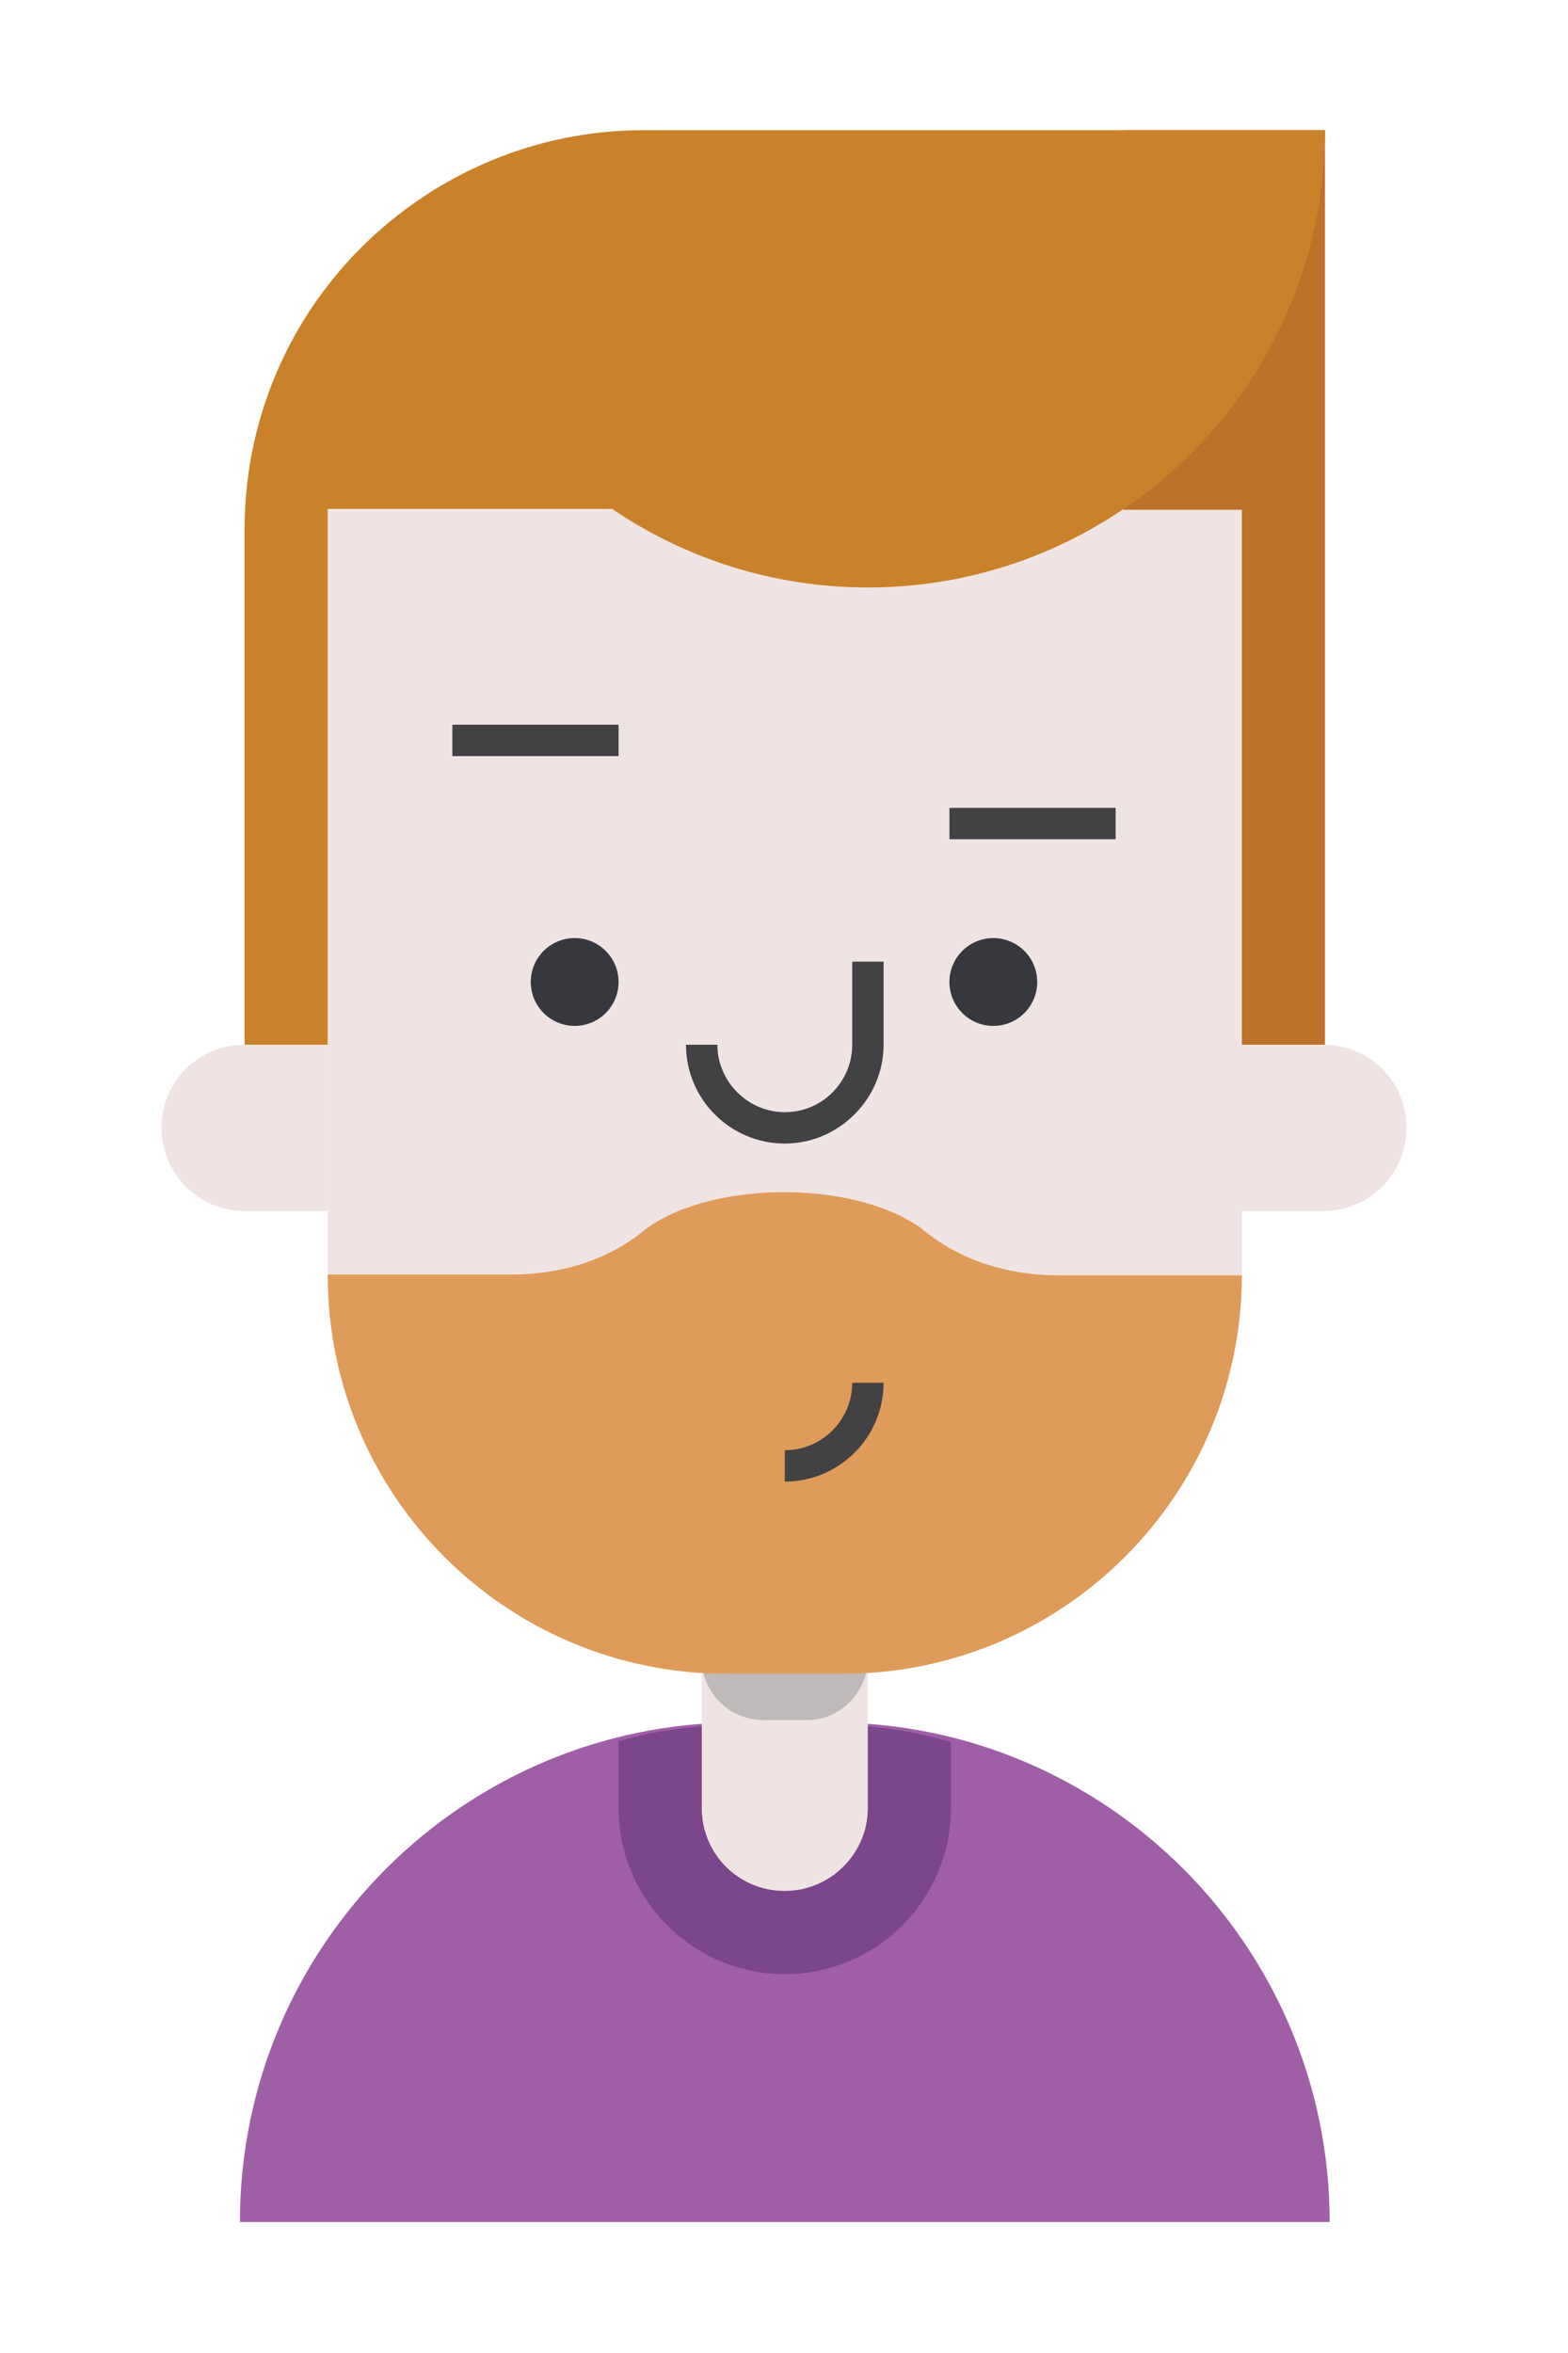 <?xml version="1.0" encoding="utf-8"?>
<!-- Generator: Adobe Illustrator 18.0.0, SVG Export Plug-In . SVG Version: 6.00 Build 0)  -->
<!DOCTYPE svg PUBLIC "-//W3C//DTD SVG 1.1//EN" "http://www.w3.org/Graphics/SVG/1.1/DTD/svg11.dtd">
<svg version="1.1" id="Layer_1" xmlns="http://www.w3.org/2000/svg" xmlns:xlink="http://www.w3.org/1999/xlink" x="0px" y="0px"
	 viewBox="0 0 200 300" enable-background="new 0 0 200 300" xml:space="preserve">
<g id="Layer_1_1_">
	<g>
		<g>
			<path fill="#9F5FA6" d="M105.9,219.6H94.3c-35.2,0-63.7,28.5-63.7,63.7l0,0h139l0,0C169.6,248.2,141.1,219.6,105.9,219.6z"/>
		</g>
		<g>
			<g>
				<path fill="#EFE4E3" d="M110.7,230.5v-21.2H89.5v21.2c0,5.9,4.7,10.6,10.6,10.6l0,0C105.9,241.1,110.7,236.3,110.7,230.5z"/>
			</g>
			<g>
				<path fill="#EFE4E3" d="M107.5,213.4H92.7c-28.1,0-50.9-22.8-50.9-50.9V65h116.6v97.5C158.4,190.6,135.6,213.4,107.5,213.4z"/>
			</g>
			<g>
				<path fill="#EFE4E3" d="M31.2,154.4h10.6v-21.2H31.2c-5.9,0-10.6,4.7-10.6,10.6l0,0C20.6,149.6,25.3,154.4,31.2,154.4z"/>
			</g>
			<g>
				<path fill="#EFE4E3" d="M168.8,154.4h-10.4v-21.2h10.4c5.9,0,10.6,4.7,10.6,10.6l0,0C179.4,149.6,174.7,154.4,168.8,154.4z"/>
			</g>
		</g>
		<g>
			<path fill="#BFB9B9" d="M110.7,211.4v-8H89.5v8c0,4.4,3.5,7.9,7.9,7.9h5.4C107.1,219.4,110.7,215.8,110.7,211.4z"/>
		</g>
		<polygon fill="#BC7229" points="143.3,16.6 143.3,65 158.4,65 158.4,133.2 169,133.2 169,65 169,16.6 		"/>
		<g>
			<path fill="#C9822A" d="M169,16.6c0,20.1-10.2,37.9-25.7,48.3c-9.3,6.3-20.5,10-32.6,10s-23.3-3.7-32.6-10H41.8v68.3H31.2V67.5
				c0-17.3,8.6-32.6,21.9-41.8c8.2-5.7,18.2-9.1,29-9.1H169z"/>
		</g>
		<g>
			<rect x="121.1" y="103" fill="#424143" width="21.2" height="4"/>
		</g>
		<g>
			<circle fill="#36383E" cx="126.7" cy="125.2" r="5.6"/>
		</g>
		<g>
			<rect x="57.7" y="92.4" fill="#424143" width="21.2" height="4"/>
		</g>
		<g>
			<circle fill="#36383E" cx="73.3" cy="125.2" r="5.6"/>
		</g>
		<g>
			<path fill="#424143" d="M100.1,145.8c-6.9,0-12.6-5.6-12.6-12.6h4c0,4.7,3.9,8.6,8.6,8.6c4.8,0,8.6-3.9,8.6-8.6v-10.6h4v10.6
				C112.7,140.1,107,145.8,100.1,145.8z"/>
		</g>
		<g>
			<path fill="#7C468A" d="M89.5,220.1v10.4c0,5.9,4.7,10.6,10.6,10.6c2.9,0,5.6-1.2,7.5-3.1c2-2,3.1-4.6,3.1-7.5v-10.4
				c3.6,0.3,7.2,1,10.6,2v8.4c0,11.7-9.5,21.2-21.2,21.2s-21.2-9.5-21.2-21.2V222C82.3,221,85.8,220.4,89.5,220.1z"/>
		</g>
		<g>
			<path fill="#DF9B59" d="M158.4,162.5c0,28.1-22.8,50.9-50.9,50.9H92.7c-28.1,0-50.9-22.7-50.9-50.9h23.4c6.1,0,12.1-1.7,16.8-5.5
				c3.7-3,10.4-5,18-5c5.9,0,11.2,1.2,15,3.1c1.1,0.6,2.2,1.2,3,1.9c4.7,3.8,10.8,5.6,16.9,5.6h23.5V162.5z"/>
		</g>
		<g>
			<path fill="#424143" d="M100.1,188.9v-4c4.8,0,8.6-3.9,8.6-8.6h4C112.7,183.3,107,188.9,100.1,188.9z"/>
		</g>
	</g>
</g>
<g id="Layer_2" display="none">
	<g display="inline">
		<g>
			<path fill="#4C2F16" d="M118.1,246.5h-36c-28.1,0-50.9-22.8-50.9-50.9V98.1H169v97.5C169,223.7,146.2,246.5,118.1,246.5z"/>
		</g>
		<g>
			<path fill="#159CAA" d="M105.4,219.8H94.8c-32.2,0-58.3,26.1-58.3,58.3v5.3h127.2v-5.3C163.7,245.9,137.6,219.8,105.4,219.8z"/>
		</g>
		<g>
			<path fill="#EFE4E3" d="M110.7,230.5v-21.2H89.5v21.2c0,5.9,4.7,10.6,10.6,10.6l0,0C105.9,241.1,110.7,236.3,110.7,230.5z"/>
		</g>
		<g>
			<path fill="#02858C" d="M89.5,220.1v10.4c0,5.9,4.7,10.6,10.6,10.6c2.9,0,5.6-1.2,7.5-3.1c2-2,3.1-4.6,3.1-7.5v-10.4
				c3.6,0.3,7.2,1,10.6,2v8.4c0,11.7-9.5,21.2-21.2,21.2s-21.2-9.5-21.2-21.2V222C82.3,221,85.8,220.4,89.5,220.1z"/>
		</g>
		<g>
			<path fill="#BFB9B9" d="M110.7,213.4v-8H89.5v8c0,4.4,3.5,7.9,7.9,7.9h5.4C107.1,221.3,110.7,217.8,110.7,213.4z"/>
		</g>
		<g>
			<path fill="#EFE4E3" d="M100.1,213.4L100.1,213.4c-32.2,0-58.3-26.1-58.3-58.3V65h116.6v90.1
				C158.4,187.3,132.3,213.4,100.1,213.4z"/>
		</g>
		<g>
			<path fill="#5B3716" d="M31.2,83.4v65.7h10.6V80.9h36c-9.4-12.3-15.4-27.5-16.3-44c-3,1.3-5.8,2.9-8.4,4.7
				C46.6,46,41.3,52,37.5,58.9C33.5,66.1,31.2,74.5,31.2,83.4z"/>
		</g>
		<g>
			<circle fill="#36383E" cx="126.7" cy="135.8" r="5.6"/>
		</g>
		<g>
			<circle fill="#36383E" cx="73.3" cy="135.8" r="5.6"/>
		</g>
		<g>
			<path fill="#424143" d="M100.1,156.4v-4c4.8,0,8.6-3.9,8.6-8.6v-10.6h4v10.6C112.7,150.7,107,156.4,100.1,156.4z"/>
		</g>
		<g>
			<path fill="#EFE4E3" d="M36.5,154.4h10.6v-21.2H36.5c-5.9,0-10.6,4.7-10.6,10.6l0,0C25.9,149.6,30.6,154.4,36.5,154.4z"/>
		</g>
		<g>
			<path fill="#424143" d="M100.1,188.9c-6.9,0-12.6-5.6-12.6-12.6h4c0,4.7,3.9,8.6,8.6,8.6c4.8,0,8.6-3.9,8.6-8.6h4
				C112.7,183.3,107,188.9,100.1,188.9z"/>
		</g>
		<g>
			<path fill="#424143" d="M81,121.4h-4c0-4.7-3.9-8.6-8.6-8.6c-4.8,0-8.6,3.9-8.6,8.6h-4c0-6.9,5.6-12.6,12.6-12.6
				C75.3,108.8,81,114.5,81,121.4z"/>
		</g>
		<g>
			<path fill="#424143" d="M144.4,121.4h-4c0-4.7-3.9-8.6-8.6-8.6c-4.8,0-8.6,3.9-8.6,8.6h-4c0-6.9,5.6-12.6,12.6-12.6
				C138.7,108.8,144.4,114.5,144.4,121.4z"/>
		</g>
		<path fill="#4C2F16" d="M61.5,36.9c0,0,0,31.5,16.3,44c15.9,12.2,33,1.6,45.7,12.1s12.2,22.4,34.9,17.1v31.3H169V83.3
			c0-28-22.7-50.7-50.7-50.7H82.1C82.1,32.5,71.6,31.9,61.5,36.9z"/>
		<g>
			<path fill="#EFE4E3" d="M163.5,154.4h-10.4v-21.2h10.4c5.9,0,10.6,4.7,10.6,10.6l0,0C174.1,149.6,169.4,154.4,163.5,154.4z"/>
		</g>
	</g>
</g>
<g id="Layer_3" display="none">
	<g display="inline">
		<g>
			<path fill="#995524" d="M118.1,246.3h-36c-28.1,0-50.9-22.8-50.9-50.9V97.9H169v97.5C169,223.5,146.2,246.3,118.1,246.3z"/>
		</g>
		<g>
			<path fill="#7C468A" d="M105.4,219.6H94.8c-32.2,0-58.3,26.1-58.3,58.3v5.3h127.2v-5.3C163.7,245.7,137.6,219.6,105.4,219.6z"/>
		</g>
		<g>
			<path fill="#EFE4E3" d="M110.7,230.2V209H89.5v21.2c0,5.9,4.7,10.6,10.6,10.6l0,0C105.9,240.8,110.7,236.1,110.7,230.2z"/>
		</g>
		<g>
			<path fill="#9F5FA6" d="M89.5,219.8v10.4c0,5.9,4.7,10.6,10.6,10.6c2.9,0,5.6-1.2,7.5-3.1c2-2,3.1-4.6,3.1-7.5v-10.4
				c3.6,0.3,7.2,1,10.6,2v8.4c0,11.7-9.5,21.2-21.2,21.2s-21.2-9.5-21.2-21.2v-8.4C82.3,220.8,85.8,220.2,89.5,219.8z"/>
		</g>
		<g>
			<path fill="#BFB9B9" d="M110.7,213.2v-8H89.5v8c0,4.4,3.5,7.9,7.9,7.9h5.4C107.1,221.1,110.7,217.6,110.7,213.2z"/>
		</g>
		<g>
			<polyline fill="#BFB9B9" points="46.1,133 56.5,133 56.5,154.2 			"/>
		</g>
		<g>
			<path fill="#EFE4E3" d="M100.1,213.2L100.1,213.2c-32.2,0-58.3-26.1-58.3-58.3V64.8h116.6v90.1
				C158.4,187.1,132.3,213.2,100.1,213.2z"/>
		</g>
		<g>
			<path fill="#995524" d="M138.7,36.7c-0.9,16.5-6.8,31.6-16.3,44c-14.5,18.9-37.4,31.2-63.1,31.2c-6,0-11.9-0.7-17.5-2V149H31.2
				V83.2c0-8.9,2.3-17.3,6.3-24.5c3.8-6.9,9.1-12.8,15.6-17.3c8.2-5.7,18.2-9.1,29-9.1h36C125.4,32.3,132.4,33.9,138.7,36.7z"/>
		</g>
		<g>
			<path fill="#70421A" d="M169,83.2v65.7h-10.6V80.7h-36c9.4-12.3,15.4-27.5,16.3-44c3,1.3,5.8,2.9,8.4,4.7
				c6.5,4.5,11.8,10.4,15.6,17.3C166.7,65.9,169,74.3,169,83.2z"/>
		</g>
		<g>
			<rect x="121.1" y="108.1" fill="#424143" width="21.2" height="4"/>
		</g>
		<g>
			<circle fill="#36383E" cx="126.7" cy="135.6" r="5.6"/>
		</g>
		<g>
			<rect x="57.7" y="118.7" fill="#424143" width="21.2" height="4"/>
		</g>
		<g>
			<circle fill="#36383E" cx="73.3" cy="135.6" r="5.6"/>
		</g>
		<g>
			<path fill="#424143" d="M100.1,156.2v-4c4.8,0,8.6-3.9,8.6-8.6V133h4v10.6C112.7,150.5,107,156.2,100.1,156.2z"/>
		</g>
		<g>
			<path fill="#EFE4E3" d="M36.5,154.2h10.6V133H36.5c-5.9,0-10.6,4.7-10.6,10.6l0,0C25.9,149.4,30.6,154.2,36.5,154.2z"/>
		</g>
		<g>
			<path fill="#EFE4E3" d="M163.5,154.2h-10.4V133h10.4c5.9,0,10.6,4.7,10.6,10.6l0,0C174.1,149.4,169.4,154.2,163.5,154.2z"/>
		</g>
		<g>
			<path fill="#424143" d="M100.1,188.7c-6.9,0-12.6-5.6-12.6-12.6h4c0,4.7,3.9,8.6,8.6,8.6V188.7z"/>
		</g>
	</g>
</g>
<g id="Layer_4" display="none">
	<g display="inline">
		<g>
			<path fill="#2075BC" d="M105.4,219.8H94.8c-32.2,0-58.3,26.1-58.3,58.3v5.3h127.2v-5.3C163.7,245.9,137.6,219.8,105.4,219.8z"/>
		</g>
		<g>
			<path fill="#EFE4E3" d="M110.7,230.5v-21.2H89.5v21.2c0,5.9,4.7,10.6,10.6,10.6l0,0C105.9,241.1,110.7,236.3,110.7,230.5z"/>
		</g>
		<g>
			<path fill="#2B3C90" d="M89.5,220.1v10.4c0,5.9,4.7,10.6,10.6,10.6c2.9,0,5.6-1.2,7.5-3.1c2-2,3.1-4.6,3.1-7.5v-10.4
				c3.6,0.3,7.2,1,10.6,2v8.4c0,11.7-9.5,21.2-21.2,21.2s-21.2-9.5-21.2-21.2V222C82.3,221,85.8,220.4,89.5,220.1z"/>
		</g>
		<g>
			<path fill="#BFB9B9" d="M110.7,213.4v-8H89.5v8c0,4.4,3.5,7.9,7.9,7.9h5.4C107.1,221.3,110.7,217.8,110.7,213.4z"/>
		</g>
		<g>
			<path fill="#EFE4E3" d="M107.5,213.4H92.7c-28.1,0-50.9-22.8-50.9-50.9V65h116.6v97.5C158.4,190.6,135.6,213.4,107.5,213.4z"/>
		</g>
		<g>
			<path fill="#EFE4E3" d="M31.2,154.4h10.6v-21.2H31.2c-5.9,0-10.6,4.7-10.6,10.6l0,0C20.6,149.6,25.3,154.4,31.2,154.4z"/>
		</g>
		<g>
			<path fill="#EFE4E3" d="M168.8,154.4h-10.4v-21.2h10.4c5.9,0,10.6,4.7,10.6,10.6l0,0C179.4,149.6,174.7,154.4,168.8,154.4z"/>
		</g>
		<g>
			<path fill="#010101" d="M169,16.6v116.6h-10.6V65h-15.1C158.8,54.5,169,36.8,169,16.6z"/>
		</g>
		<g>
			<path fill="#231F20" d="M169,16.6c0,20.1-10.2,37.9-25.7,48.3c-9.3,6.3-20.5,10-32.6,10s-23.3-3.7-32.6-10H41.8v68.3H31.2V67.5
				c0-17.3,8.6-32.6,21.9-41.8c8.2-5.7,18.2-9.1,29-9.1H169z"/>
		</g>
		<g>
			<rect x="121.1" y="92.4" fill="#424143" width="21.2" height="4"/>
		</g>
		<g>
			<circle fill="#36383E" cx="126.7" cy="135.8" r="5.6"/>
		</g>
		<g>
			<rect x="57.7" y="92.4" fill="#424143" width="21.2" height="4"/>
		</g>
		<g>
			<circle fill="#36383E" cx="73.3" cy="135.8" r="5.6"/>
		</g>
		<g>
			<path fill="#424143" d="M100.1,161.7c-6.9,0-12.6-5.6-12.6-12.6h4c0,4.7,3.9,8.6,8.6,8.6c4.8,0,8.6-3.9,8.6-8.6v-21.2h4v21.2
				C112.7,156,107,161.7,100.1,161.7z"/>
		</g>
		<g>
			<path fill="#424143" d="M100.1,188.9c-6.9,0-12.6-5.6-12.6-12.6h4c0,4.7,3.9,8.6,8.6,8.6c4.8,0,8.6-3.9,8.6-8.6h4
				C112.7,183.3,107,188.9,100.1,188.9z"/>
		</g>
		<g>
			<path fill="#424143" d="M75.9,151.1H55.3c-8.6,0-15.5-7-15.5-15.5v-20.1h51.7v20.1C91.5,144.1,84.5,151.1,75.9,151.1z
				 M43.8,119.4v16.2c0,6.4,5.2,11.5,11.6,11.5H76c6.4,0,11.5-5.2,11.5-11.5v-16.2C87.5,119.4,43.8,119.4,43.8,119.4z"/>
		</g>
		<g>
			<path fill="#424143" d="M144.8,151.1h-20.6c-8.6,0-15.5-7-15.5-15.5v-20.1h51.7v20.1C160.4,144.1,153.4,151.1,144.8,151.1z
				 M112.7,119.4v16.2c0,6.4,5.2,11.5,11.6,11.5h20.6c6.4,0,11.5-5.2,11.5-11.5v-16.2C156.4,119.4,112.7,119.4,112.7,119.4z"/>
		</g>
		<g>
			<rect x="89.5" y="115.4" fill="#424143" width="21.2" height="4"/>
		</g>
	</g>
</g>
<g id="Layer_5" display="none">
</g>
</svg>
